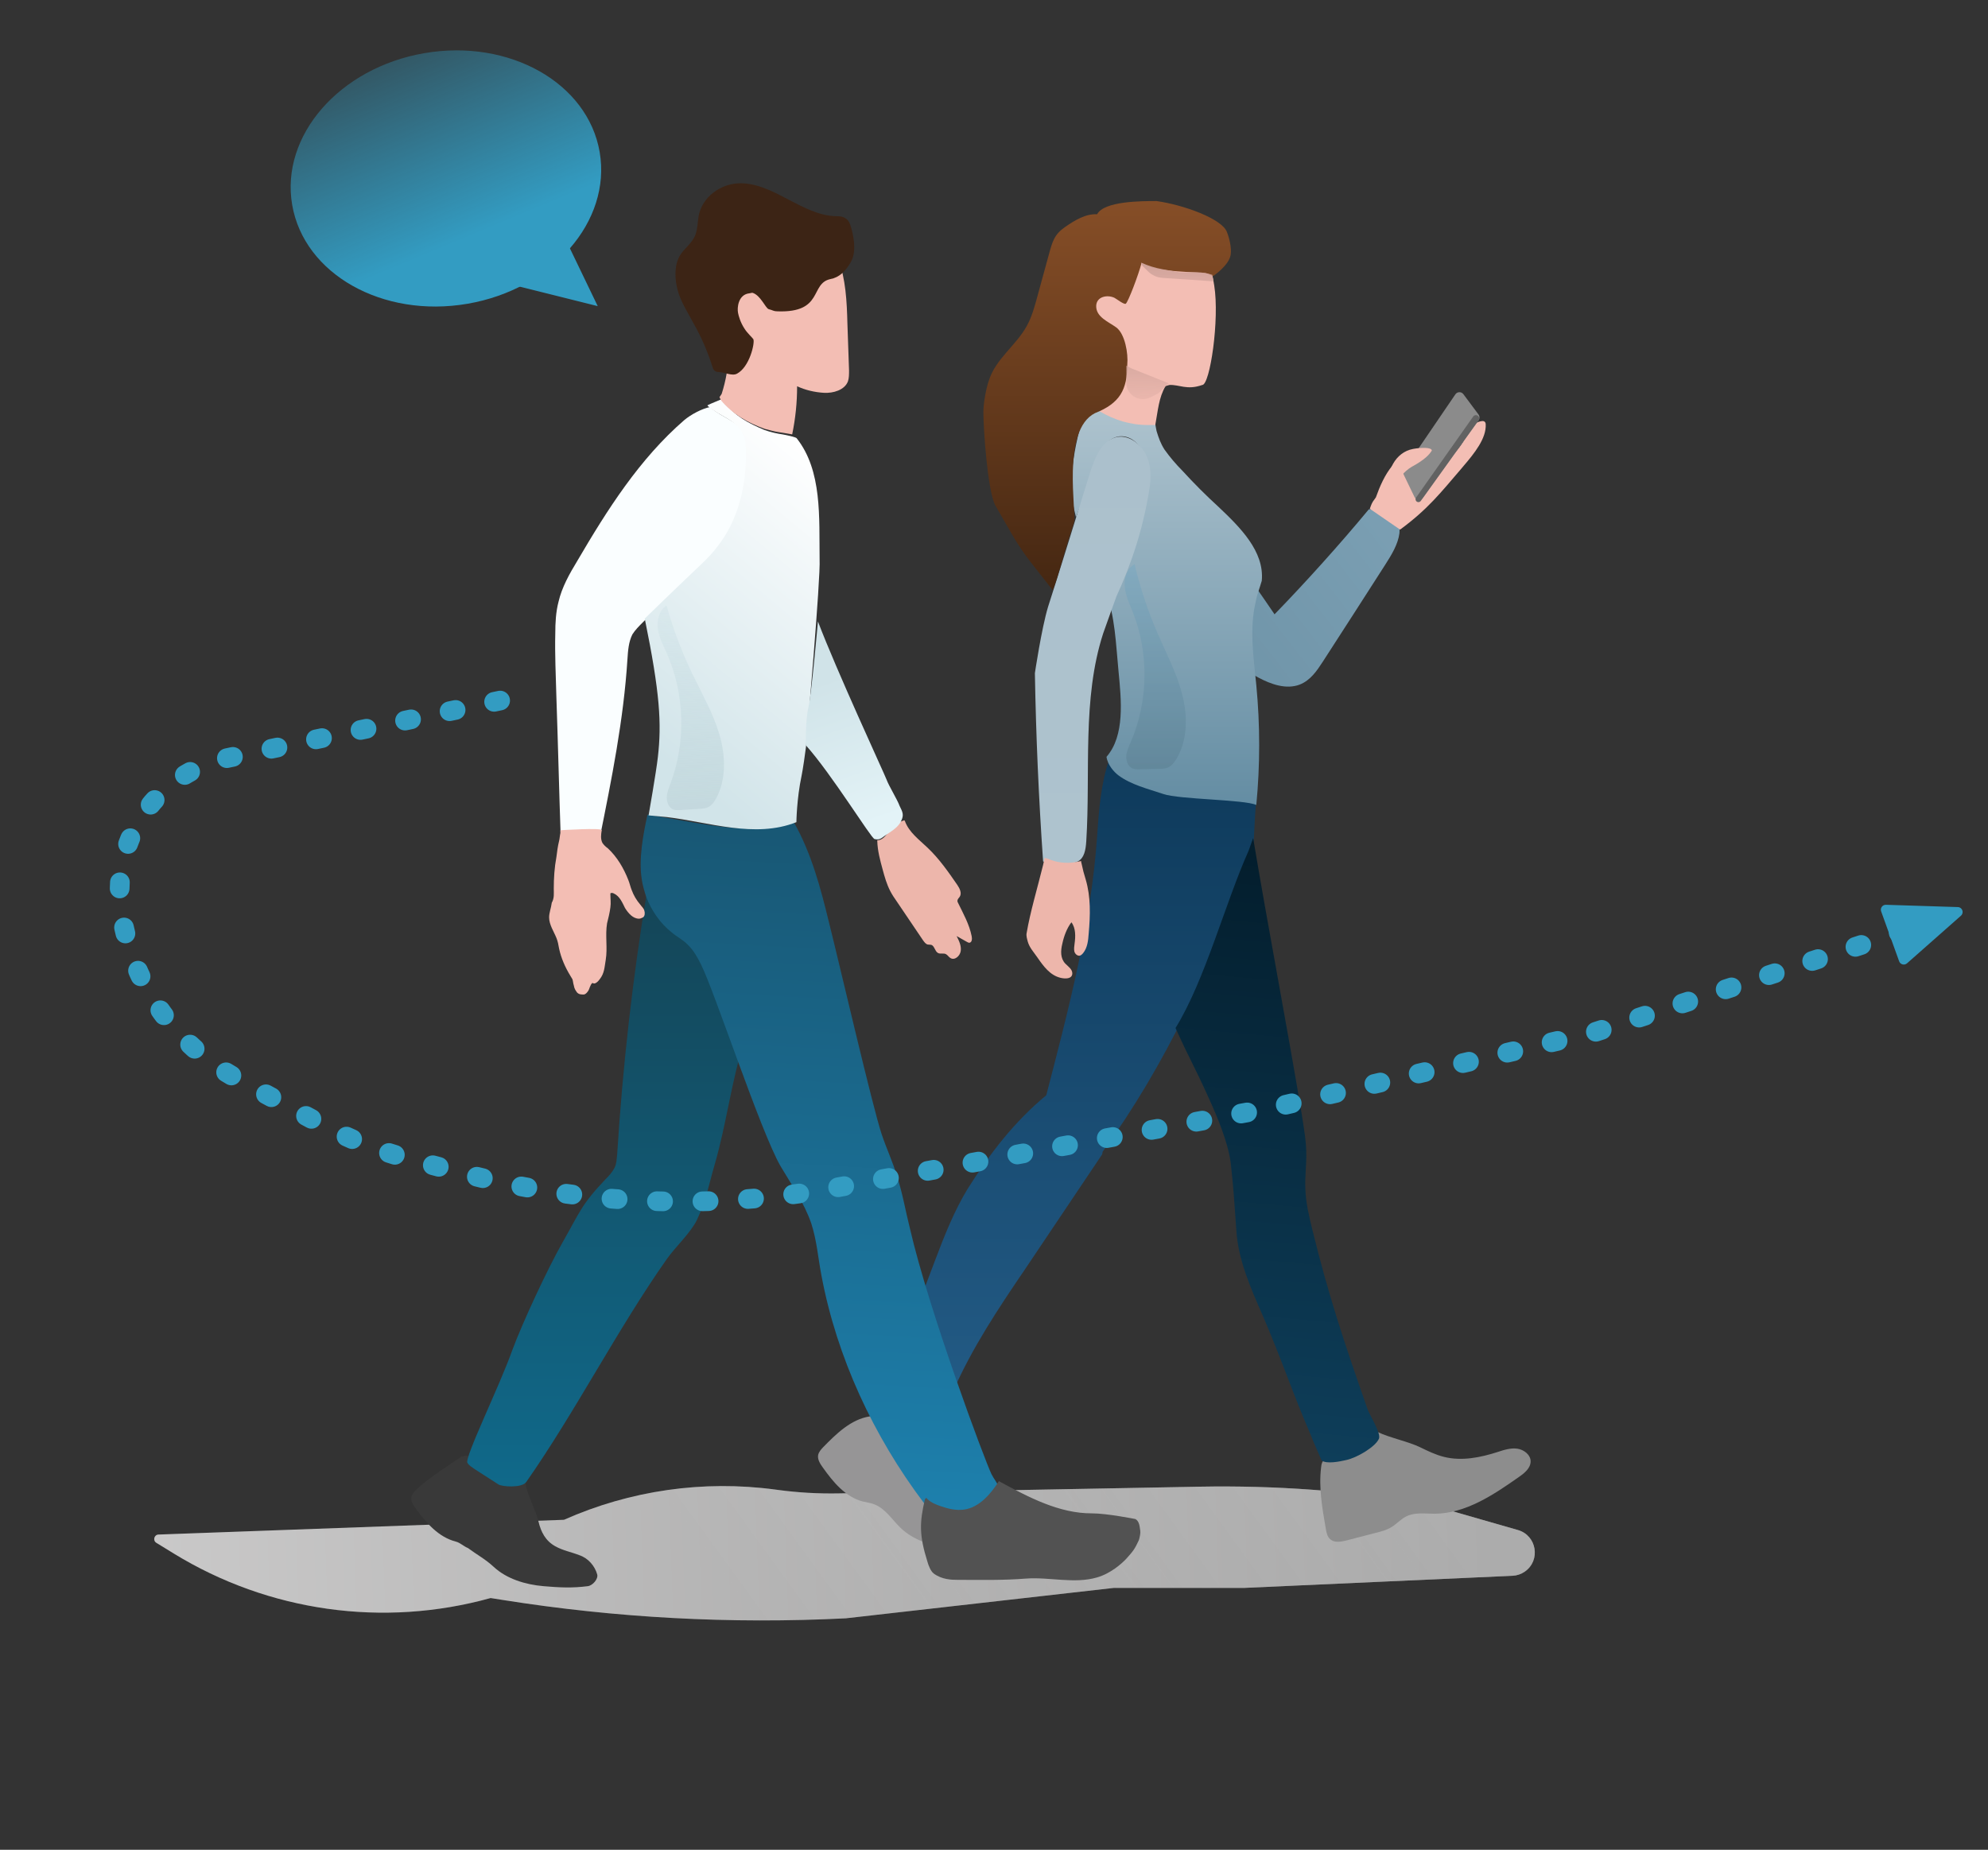 <svg width="404" height="376" viewBox="0 0 404 376" fill="none" xmlns="http://www.w3.org/2000/svg"><rect x="0" y="0" width="404" height="376" fill="#333333" stroke="none"/><path d="M31.774 313.605C31.007 313.134 31.317 311.954 32.216 311.922L114.607 308.924C128.074 302.941 142.938 300.813 157.544 302.777L158.055 302.846C162.154 303.397 166.289 303.635 170.424 303.558L243.833 302.192C259.13 301.907 274.42 303.036 289.509 305.563L308.466 311.004C312.308 312.107 313.148 317.176 309.866 319.458C309.131 319.969 308.266 320.262 307.372 320.302L252.734 322.774L226.293 322.774L171.88 328.951C148.538 330.132 125.136 328.875 102.054 325.202L99.707 324.828C77.915 330.888 54.585 327.608 35.309 315.775L31.774 313.605Z" fill="url(#paint0_linear_2775_4356)" fill-opacity=".6"/><path d="M31.774 313.605C31.007 313.134 31.317 311.954 32.216 311.922L114.607 308.924C128.074 302.941 142.938 300.813 157.544 302.777L158.055 302.846C162.154 303.397 166.289 303.635 170.424 303.558L243.833 302.192C259.13 301.907 274.42 303.036 289.509 305.563L308.466 311.004C312.308 312.107 313.148 317.176 309.866 319.458C309.131 319.969 308.266 320.262 307.372 320.302L252.734 322.774L226.293 322.774L171.88 328.951C148.538 330.132 125.136 328.875 102.054 325.202L99.707 324.828C77.915 330.888 54.585 327.608 35.309 315.775L31.774 313.605Z" fill="url(#paint1_linear_2775_4356)" fill-opacity=".7"/><path d="M284.39 106.712C284.439 107.253 284.441 107.803 284.396 108.361C284.119 110.612 282.795 112.779 281.494 114.804C277.285 121.348 273.083 127.937 268.826 134.49C267.636 136.312 266.327 138.293 264.126 139.153C261.37 140.206 258.265 139.077 255.762 137.746C254.022 136.826 252.313 135.809 250.692 134.729C243.807 130.119 237.98 124.306 232.257 118.521C229.972 116.233 227.688 113.946 225.443 111.605C224.424 110.599 223.397 109.549 222.465 108.482C221.963 107.886 221.461 107.29 220.999 106.641C220.528 105.947 220.106 105.245 219.73 104.534C218.492 102.056 217.148 96.846 218.247 93.987C218.247 93.987 218.972 92.846 219.288 92.422C220.573 90.583 224.066 89.532 226.393 90.437C227.505 90.876 228.354 90.95 230.769 92.068L233.13 93.699C235.96 95.475 248.784 110.553 253.351 116.733C255.049 119.036 259.012 124.867 259.012 124.867C265.3 118.402 272.446 110.451 278.161 103.54C281.6 103.004 284.022 103.891 284.39 106.712Z" fill="url(#paint2_linear_2775_4356)"/><path d="M204.002 312.134C204.25 313.091 203.605 314.001 202.612 314.145C199.434 314.575 196.257 314.91 193.08 314.623C189.406 314.288 185.633 313.091 183.002 310.555C181.264 308.879 179.924 306.63 177.64 305.768C176.896 305.481 176.101 305.385 175.307 305.194C171.732 304.236 169.3 301.221 167.215 298.301C166.669 297.535 166.073 296.626 166.271 295.716C166.42 295.094 166.867 294.615 167.264 294.184C169.945 291.456 172.874 288.536 176.697 287.914C176.796 287.914 176.945 287.866 177.044 287.818L177.789 287.531C178.385 287.292 179.03 287.435 179.527 287.818C180.122 288.345 180.917 289.015 181.364 289.446C182.456 290.451 183.846 291.169 185.186 291.887C185.683 292.126 186.13 292.413 186.676 292.605C187.768 292.988 188.418 293.296 189.511 293.105C189.957 295.69 191.491 298.444 192.087 300.981C192.583 303.135 193.278 305.481 195.264 306.63C196.803 307.539 198.739 307.395 200.378 308.066C202.165 308.688 203.505 310.315 204.002 312.134Z" fill="#969596"/><path d="M311.053 297.037C311.053 298.417 309.822 299.416 308.733 300.177C303.524 303.84 297.888 307.646 291.542 307.693C289.601 307.693 287.564 307.36 285.812 308.217C284.723 308.74 283.87 309.739 282.781 310.405C281.787 311.023 280.65 311.309 279.513 311.594C277.572 312.118 275.583 312.593 273.641 313.117C272.505 313.402 271.179 313.64 270.326 312.879C269.711 312.355 269.569 311.499 269.426 310.738C268.716 306.599 267.958 302.413 268.479 298.227C268.527 297.656 268.669 297.037 269.142 296.752C269.19 296.752 269.237 296.704 269.284 296.704C269.569 296.561 269.947 296.561 270.279 296.561C274.115 296.466 277.856 294.326 279.987 291.091C282.355 292.232 286.286 293.041 288.606 294.183C290.169 294.944 291.732 295.705 293.436 296.133C297.036 297.037 300.824 296.276 304.376 295.134C305.655 294.706 307.028 294.278 308.354 294.468C309.68 294.659 311.053 295.705 311.053 297.037Z" fill="#8D8D8D"/><path d="M255.195 163.621C254.973 166.733 254.639 173.402 254.751 173.514L253.973 173.736C250.195 184.851 245.862 195.745 240.751 206.193C235.974 215.864 230.529 225.2 224.085 234.093L223.974 234.649C218.752 242.429 213.53 250.21 208.308 257.991C202.864 265.994 197.531 273.997 193.642 282.89C192.198 286.224 191.575 290.084 189.123 293.586C184.133 293.061 179.775 292.193 178.442 288.859C177.553 286.858 178.643 286.336 179.421 284.224C182.976 274.887 186.42 265.661 189.976 256.324C191.865 251.322 193.865 246.209 196.642 241.651C201.197 234.426 206.067 228.072 212.622 222.625C217.177 205.063 221.752 187.741 222.974 169.734C223.308 164.732 223.752 159.064 225.419 154.395L227.307 155.062C229.974 156.952 232.529 158.952 235.863 159.619C241.418 160.397 252.751 160.286 255.195 163.621Z" fill="url(#paint3_linear_2775_4356)"/><path d="M255.195 122.271C253.862 127.829 254.751 133.609 255.306 139.278C256.084 147.392 256.084 155.507 255.306 163.621C252.862 162.509 239.641 162.509 236.418 161.398C233.085 160.286 229.863 159.508 227.308 157.619C226.419 156.952 225.086 155.507 224.863 153.839C228.641 149.504 227.863 142.254 227.308 136.474C226.752 130.805 226.641 125.384 224.641 119.937L223.863 119.493C227.197 112.934 231.419 106.599 232.863 99.374C233.308 97.039 233.419 94.483 232.53 92.371C232.419 92.148 232.308 91.926 232.196 91.593C231.085 89.814 229.53 88.48 227.419 88.703C224.308 89.147 223.086 92.815 222.086 95.817C221.308 97.929 219.441 103.018 218.663 105.13C217.663 101.462 217.087 96.2 219.419 87.182C220.239 84.555 222.024 83.629 222.691 82.629L223.308 83.256C223.419 83.367 223.641 83.478 223.752 83.478C226.863 85.257 231.308 86.471 234.752 85.693C234.752 86.36 234.925 86.953 235.036 87.619C235.48 89.064 235.863 90.148 236.641 91.37C237.752 92.927 238.974 94.372 240.307 95.706C242.64 98.262 245.085 100.707 247.64 103.042C251.973 107.154 256.973 112.045 256.418 118.048C255.973 119.604 255.418 120.938 255.195 122.271Z" fill="url(#paint4_linear_2775_4356)"/><path d="M244.319 78.254C241.2 79.359 239.643 78.143 237.643 78.254L236.866 78.477C235.476 80.79 235.301 83.59 234.776 86.394H233.463C229.523 86.394 226.533 85.368 223.422 83.59C223.311 83.478 223.088 83.367 222.977 83.367L222.644 83.145C224.533 79.921 226.422 76.587 225.866 73.03C225.422 70.473 223.755 68.25 222.866 65.805C220.533 59.469 224.422 51.466 230.866 49.465C233.199 48.687 235.755 48.687 238.199 48.909C239.643 49.02 241.088 49.243 242.31 49.91C245.087 51.355 246.31 54.801 246.754 58.024C247.865 64.916 245.895 78.254 244.319 78.254Z" fill="#F3BEB4"/><path d="M233.53 99.707C232.308 107.266 230.085 114.268 226.863 121.271C226.863 121.271 224.975 126.495 224.197 128.719C219.864 142.057 221.641 156.952 220.753 170.957C220.641 172.847 220.308 174.403 219.086 175.07C217.642 175.848 213.308 176.07 211.975 175.07C211.086 162.287 210.531 149.616 210.309 136.833C210.309 136.833 211.642 127.829 212.975 123.383C215.197 116.492 217.308 109.6 219.419 102.819C220.086 100.596 220.864 98.262 221.53 96.039C222.53 92.927 223.975 89.37 227.086 88.814C229.197 88.481 231.196 89.814 232.419 91.593C232.53 91.815 232.752 92.037 232.863 92.371C233.974 94.594 233.974 97.151 233.53 99.707Z" fill="url(#paint5_linear_2775_4356)"/><path d="M199.841 83.98C199.872 87.257 200.645 99.286 202.205 102.629L205.66 108.618C206.857 110.693 208.201 112.679 209.683 114.56L213.937 119.964C215.425 116.112 215.161 115.724 218.225 106.268C218.883 104.239 215.599 87.482 222.515 83.98C227.593 81.966 229.083 79.203 229.083 74.087C229.306 71.873 228.619 67.847 226.839 66.548C225.249 65.396 222.737 64.452 222.769 62.208C222.8 60.289 224.994 59.846 226.457 60.525C226.839 60.702 228.428 61.972 228.778 61.736C229.255 61.411 231.354 55.89 231.99 53.44C234.756 55.536 244.055 55.175 245.368 55.613L246.506 56.138C246.506 56.138 249.746 54.001 250.096 51.787C250.318 50.4 249.823 48.379 249.314 47.109C248.251 44.456 240.573 41.647 235.026 40.867C231.99 40.867 224.355 40.867 222.959 43.55C220.606 43.432 218.444 44.761 216.473 46.119C214.247 47.654 213.866 49.1 213.134 51.787C212.212 55.152 211.703 57.012 210.781 60.378C210.241 62.385 209.668 64.422 208.683 66.223C206.489 70.238 202.323 72.954 200.956 77.352C200.352 79.094 199.809 82.12 199.841 83.98Z" fill="url(#paint6_linear_2775_4356)"/><path d="M284.525 107.653C290.222 103.465 292.823 100.078 296.984 95.243C297.108 95.114 297.198 95.005 297.302 94.86C299.694 92.077 302.085 89.072 301.925 86.217C301.902 85.98 301.838 85.712 301.529 85.617C301.337 85.564 301.121 85.581 300.892 85.633C299.15 86.026 298.486 87.478 297.94 88.665C296.326 92.155 292.489 95.462 287.743 97.526C286.561 95.639 291.52 93.114 290.873 91.049C290.357 91.021 289.83 91.25 289.398 91.506C283.721 91.506 281.171 96.688 279.603 101.103C279.396 101.393 279.19 101.682 278.984 101.972C278.683 102.456 278.373 103.419 278.373 103.419L284.525 107.653Z" fill="#F3BEB4"/><path d="M289.164 101.174C288.722 101.79 287.781 101.708 287.451 101.025L285.253 96.467C285.098 96.145 285.127 95.765 285.328 95.47L295.759 80.156C296.146 79.588 296.977 79.57 297.387 80.122L300.464 84.254C300.725 84.604 300.729 85.082 300.474 85.435L289.164 101.174Z" fill="#8B8B8B"/><path d="M288.731 101.82C288.488 102.16 287.976 102.143 287.755 101.788C287.63 101.588 287.637 101.331 287.773 101.138L299.382 84.669C299.658 84.278 300.242 84.294 300.495 84.7C300.639 84.929 300.629 85.223 300.471 85.443L288.731 101.82Z" fill="#626262"/><path fill-rule="evenodd" clip-rule="evenodd" d="M283.543 98.056C283.543 98.056 282.248 100.067 282.315 98.583C281.757 96.039 283.428 91.93 287.185 91.248C288.806 90.954 290.925 90.889 290.978 91.575C290.508 92.364 289.567 93.434 286.879 94.893C285.458 95.664 283.543 98.056 283.543 98.056Z" fill="#F3BEB4"/><path d="M183.765 166.73C183.422 166.89 183.019 166.982 182.646 167.108C180.872 167.808 180.134 170.828 178.282 170.792L178.279 170.926C178.333 172.927 178.853 174.837 179.372 176.748C179.776 178.256 180.21 179.764 180.925 181.145C181.313 181.886 181.763 182.562 182.244 183.238C184.016 185.872 185.789 188.507 187.561 191.108C187.832 191.48 188.102 191.885 188.533 191.993C188.779 192.031 189.058 192.003 189.304 192.075C189.917 192.32 189.989 193.355 190.601 193.7C191.09 193.976 191.713 193.688 192.203 193.931C192.57 194.104 192.778 194.508 193.114 194.715C193.968 195.298 195.098 194.353 195.242 193.289C195.386 192.225 194.88 191.215 194.404 190.272C195.107 190.652 195.779 191.065 196.482 191.445C196.666 191.549 196.849 191.652 197.035 191.623C197.531 191.532 197.575 190.833 197.462 190.297C196.983 187.887 195.788 185.764 194.718 183.576C194.628 183.408 194.539 183.24 194.574 183.04C194.611 182.708 194.893 182.513 195.052 182.249C195.498 181.524 195.022 180.582 194.542 179.872C192.708 177.203 190.844 174.534 188.508 172.322C186.779 170.655 184.707 169.182 183.886 166.865L183.765 166.73Z" fill="#EDB6AB"/><path d="M121.363 320.024C121.611 320.943 120.459 322.275 119.465 322.413C116.286 322.827 113.614 322.689 110.435 322.413C106.76 322.092 102.985 320.943 100.352 318.508C98.614 316.899 97.033 316.099 95.083 314.658C94.338 314.383 93.448 313.545 92.653 313.361C89.077 312.442 86.643 309.548 84.557 306.745C84.011 306.009 83.415 305.136 83.613 304.263C83.762 303.666 84.209 303.207 84.607 302.793C87.289 300.174 93.327 296.474 93.717 296.114C94.87 295.934 92.653 296.347 94.392 295.934C94.988 295.704 96.379 296.314 96.875 296.682C97.471 297.187 98.266 297.83 98.713 298.244C99.806 299.209 101.197 299.898 102.538 300.587C103.034 300.817 103.481 301.093 104.028 301.277C105.12 301.644 105.669 301.67 106.762 301.487C107.209 303.968 108.846 306.882 109.442 309.318C109.938 311.385 110.846 313.196 112.833 314.298C114.373 315.171 116.098 315.475 117.737 316.118C119.525 316.716 120.866 318.278 121.363 320.024Z" fill="#393939"/><path d="M151.208 211.715C148.652 219.773 147.652 228.261 145.319 236.427C143.986 240.94 143.652 243.626 141.652 247.924C140.43 250.502 137.208 253.511 135.542 255.875C125.542 270.058 116.947 286.943 106.948 301.234C106.059 302.523 101.988 302.184 101.321 301.754C99.654 300.68 97.988 299.605 96.321 298.531C95.877 298.208 95.321 297.886 94.988 297.349C94.321 296.382 101.654 281.447 104.099 274.463C106.21 268.768 111.321 257.809 114.32 252.544C117.876 246.312 118.098 244.915 123.098 239.65C123.764 239.006 124.431 238.254 124.875 237.394C125.32 236.535 125.32 235.46 125.431 234.493C126.542 216.765 128.542 199.036 131.431 181.522L131.653 181.415C132.875 184.209 134.653 186.572 137.208 188.291C138.319 189.044 139.653 189.688 140.652 190.655C141.875 191.73 142.763 193.126 143.541 194.523C146.652 200.11 148.985 205.913 151.208 211.715Z" fill="url(#paint7_linear_2775_4356)"/><path d="M201.5 299.664C202.502 301.668 204.07 302.349 201.232 304.565C197.478 307.496 196.121 308.269 191.605 307.514L187.77 305.524C177.503 291.942 170.042 275.83 166.942 259.305C166.248 255.716 165.999 252.151 164.856 248.646C163.415 244.478 160.837 240.786 158.597 237.005C154.438 229.676 145.29 201.736 142.484 196.095C141.784 194.658 140.974 193.215 139.813 192.075C138.867 191.055 137.566 190.446 136.504 189.527C134.159 187.677 132.409 185.106 131.336 182.358C130.957 181.153 130.578 179.949 130.421 178.757C129.756 174.631 130.698 169.626 131.586 165.585L135.333 166.221C143.818 167.653 152.385 169.628 160.62 167.496L161.309 167.104C164.96 173.544 166.796 180.639 168.522 187.728C170.714 196.456 177.37 225.227 179.189 230.599C180.145 233.449 181.44 236.21 182.285 239.054C183.428 242.56 184.011 246.143 184.926 249.743C188.79 266.526 200.236 297.137 201.5 299.664Z" fill="url(#paint8_linear_2775_4356)"/><path d="M151.954 91.609C152.176 98.612 150.51 105.837 146.177 111.283C144.843 113.062 143.177 114.507 141.621 116.063C138.066 119.398 134.51 122.732 130.955 126.178C130.844 126.289 130.733 126.4 130.622 126.512C129.844 127.29 129.066 128.068 128.511 128.957C127.733 130.513 127.622 132.292 127.511 133.959C126.733 146.297 124.289 158.413 121.844 170.529C121.622 171.64 121.178 172.863 120.178 173.085C119.733 173.197 119.4 173.085 118.956 173.085C117.622 172.752 116.289 172.418 114.956 171.974C114.622 171.863 114.289 171.752 114.178 171.418C113.956 171.085 113.956 170.751 113.956 170.418C113.622 160.858 113.4 151.188 113.067 141.629C112.956 137.294 112.734 132.959 112.845 128.735C112.845 126.623 112.956 124.4 113.511 122.288C114.178 119.398 115.733 116.619 117.289 114.062C123.4 103.614 129.955 93.276 139.066 85.384C140.399 84.273 142.621 83.05 144.399 82.717L144.51 82.939C146.843 84.94 150.51 85.829 151.732 88.719C151.843 89.497 151.954 90.609 151.954 91.609Z" fill="#FAFEFF"/><path d="M163.783 151.885C163.672 152.891 163.117 156.691 162.895 157.697C161.895 162.391 161.844 167.118 161.844 167.118C153.405 170.47 144.017 167.084 135.467 166.079C134.357 165.967 132.913 165.855 131.803 165.743C131.803 165.743 133.357 156.914 133.69 153.897C134.468 147.08 134.135 140.933 131.025 125.734C131.025 125.734 137.688 119.252 141.241 115.899C142.907 114.334 144.462 112.882 145.794 111.093C150.125 105.617 151.79 98.353 151.568 91.312C151.568 90.306 151.457 89.3 151.013 88.295C149.792 85.389 146.127 84.607 143.795 82.483V82.371C144.684 81.924 145.905 81.477 146.904 81.03L147.127 81.701C149.458 84.606 151.901 85.948 155.344 87.4C156.565 87.848 158.12 88.183 159.008 88.295C159.674 88.406 161.784 88.853 161.895 89.077C167.114 95.671 166.448 105.17 166.559 113.664C166.781 117.575 164.005 149.203 163.783 151.885Z" fill="url(#paint9_linear_2775_4356)"/><path d="M183.121 166.889C182.604 168.046 181.353 168.865 180.229 169.59C179.231 170.223 178.909 170.848 177.719 170.551C176.967 170.322 169.018 157.348 163.745 151.469C163.745 151.469 163.69 146.166 164.284 143.784C164.895 141.291 166.221 126.318 166.221 126.318C169.969 136.235 179.761 157.37 180.157 158.444C180.628 159.754 182.34 162.494 182.812 163.804C183.41 165.022 183.764 165.639 183.121 166.889Z" fill="url(#paint10_linear_2775_4356)"/><path d="M172.32 77.512C171.654 79.29 169.32 79.957 167.432 79.846C165.543 79.735 163.654 79.29 161.987 78.512C161.987 81.847 161.654 85.07 160.987 88.294C160.987 88.294 159.099 87.96 158.321 87.849C157.432 87.738 156.321 87.404 155.432 87.182C151.988 85.96 148.877 84.181 146.544 81.402L146.21 80.735L146.655 80.068C147.544 77.29 147.988 74.622 148.099 71.732V71.176C146.433 69.397 144.766 67.508 143.766 65.285C142.766 63.173 142.544 60.727 142.322 58.393C142.211 56.281 142.211 54.281 142.322 52.28C142.433 51.168 142.433 49.945 142.988 48.834C143.655 47.5 144.766 46.5 145.988 45.61C147.321 44.721 148.766 43.943 150.321 43.387C152.21 42.943 154.099 42.831 156.099 42.831C157.765 42.831 159.543 42.831 161.21 43.276C165.543 44.499 168.765 48.278 170.32 52.502C171.876 56.726 172.098 61.283 172.209 65.729C172.32 68.953 172.431 72.065 172.542 75.289C172.542 76.067 172.542 76.845 172.32 77.512Z" fill="#F3BEB4"/><path d="M152.321 59.616C149.988 59.838 149.766 62.617 149.988 63.618C150.099 64.173 150.432 65.507 151.321 66.841C151.877 67.73 152.988 68.731 153.099 68.953C153.432 69.731 152.321 74.622 149.766 75.956C148.766 76.511 147.21 75.622 145.988 75.622C145.544 75.622 145.099 75.4 144.877 74.844C143.877 71.621 142.544 68.508 140.877 65.618C139.766 63.506 138.433 61.506 137.766 59.171C137.1 56.837 136.989 54.058 138.1 52.057C138.988 50.501 140.655 49.501 141.322 47.722C141.766 46.5 141.766 45.166 141.988 43.832C142.766 39.942 146.433 37.496 149.877 37.274C153.321 37.052 156.765 38.719 159.876 40.386C163.098 42.054 166.321 43.832 169.765 43.943C170.543 43.943 171.32 43.943 171.987 44.499C172.654 44.944 172.876 45.944 173.098 46.722C173.653 48.945 173.987 51.613 172.765 53.502C171.765 55.17 170.543 56.392 168.765 56.726C164.543 57.615 167.432 63.618 157.988 63.284C157.21 63.284 157.099 63.062 156.21 62.84C155.543 62.617 154.543 59.95 152.877 59.505" fill="#3C2415"/><path d="M112.537 180.656C112.537 178.492 112.673 176.329 113.079 174.166C113.214 173.085 113.349 172.003 113.62 170.922C113.756 170.381 113.756 169.84 113.891 169.299C113.891 169.164 113.891 168.759 113.891 168.759C113.891 168.759 122.418 168.218 122.283 168.759C122.147 169.57 122.012 170.516 122.418 171.327C122.689 171.733 123.095 172.138 123.501 172.409C125.396 174.166 126.75 176.465 127.697 178.898C127.968 179.574 128.103 180.25 128.374 180.926C128.78 182.007 129.321 182.954 130.133 183.9C130.404 184.306 130.81 184.576 130.945 185.117C131.081 185.522 131.081 186.198 130.675 186.469C130.404 186.604 130.133 186.739 129.863 186.739C128.644 186.739 127.697 185.658 127.02 184.576C126.479 183.495 125.937 182.143 124.719 181.602C124.448 181.467 124.178 181.467 124.042 181.602C124.042 181.467 124.042 181.602 124.042 181.737C124.042 182.683 124.178 183.495 124.042 184.441C123.907 185.522 123.636 186.604 123.366 187.686C122.96 190.119 123.501 192.688 123.095 195.121C122.824 196.743 122.824 197.825 121.877 199.042C121.606 199.447 120.929 200.123 120.523 199.853C120.253 199.583 119.846 200.664 119.711 201.07C119.576 201.475 119.034 202.151 118.628 202.151C118.087 202.151 117.681 202.151 117.275 201.746C117.004 201.34 116.733 201.07 116.598 200.258C116.463 199.853 116.463 199.447 116.327 199.042C116.192 198.771 116.057 198.636 115.921 198.366C114.838 196.608 114.026 194.716 113.62 192.823C113.485 192.012 113.349 191.336 113.079 190.66C112.537 189.308 111.59 187.956 111.59 186.469C111.59 185.522 111.996 184.576 112.131 183.495C112.673 182.548 112.537 181.602 112.537 180.656Z" fill="#F3BEB4"/><path d="M231.726 311.187C231.791 311.487 231.642 312.483 231.434 313.08C230.574 314.914 230.302 315.258 228.907 316.816C228.006 317.799 225.691 319.861 222.922 320.643C218.332 321.988 213.198 320.511 208.454 320.875C203.827 321.243 199.142 321.142 194.493 321.127C193.438 321.127 191.407 321.089 189.741 319.834C189.135 319.386 188.678 318.179 188.475 317.45C186.788 312.077 186.859 309.491 187.96 304.738L188.245 304.453C188.32 304.54 188.394 304.628 188.469 304.716C189.257 305.469 190.257 305.848 191.259 306.185C192.761 306.712 194.386 307.073 195.959 306.839C198.948 306.406 201.287 303.782 203.005 301.049L203.118 301.138C209.039 304.344 215.268 307.648 221.913 307.615C224.922 307.607 230.734 308.771 230.734 308.771C231.597 309.251 231.602 310.419 231.726 311.187Z" fill="#525252"/><path d="M221.241 189.787C221.144 191.18 220.99 192.63 220.132 193.709C219.903 193.993 219.619 194.275 219.289 194.265C218.849 194.252 218.421 193.832 218.325 193.363C218.229 192.895 218.3 192.374 218.371 191.852C218.581 190.347 218.632 188.661 217.732 187.471C216.815 188.665 216.216 190.275 215.895 191.778C215.52 193.279 215.474 194.79 216.488 195.867C217.075 196.466 217.939 197.016 217.913 197.888C217.88 198.992 216.503 199.008 215.465 198.744C213.388 198.216 212.066 196.432 210.8 194.59C210.061 193.521 209.207 192.623 208.859 191.391C208.712 190.805 208.509 190.217 208.637 189.639C209.373 185.299 210.841 180.458 211.972 175.839C212.096 175.377 212.166 174.856 212.291 174.394L212.892 174.529C214.685 175.339 216.66 175.573 218.597 175.224C218.707 175.228 218.819 175.173 218.929 175.176L219.705 175.025C219.699 175.199 219.749 175.375 219.799 175.551C220.039 176.722 220.286 177.66 220.638 178.776C221.686 182.355 221.575 186.016 221.241 189.787Z" fill="#EDB6AB"/><path d="M230.562 114.661C231.714 119.501 233.293 124.234 235.262 128.775C237.048 132.885 239.168 136.887 240.273 141.248C241.379 145.609 241.356 150.534 239.029 154.332C238.615 155.003 238.108 155.662 237.417 155.985C236.829 156.261 236.172 156.273 235.527 156.285C234.191 156.309 232.855 156.333 231.53 156.369C231.058 156.381 230.562 156.381 230.136 156.201C229.238 155.818 228.823 154.691 228.881 153.685C228.95 152.678 229.387 151.756 229.791 150.833C233.362 142.578 233.523 132.801 230.205 124.426C229.56 122.796 228.777 121.179 228.581 119.43C228.385 117.68 228.938 115.691 230.39 114.781" fill="url(#paint11_linear_2775_4356)" fill-opacity=".8"/><path d="M135.447 123.077C136.793 127.859 138.554 132.515 140.691 136.962C142.629 140.987 144.891 144.89 146.17 149.196C147.45 153.501 147.643 158.417 145.519 162.309C145.14 162.996 144.67 163.676 144.004 164.029C143.438 164.329 142.792 164.37 142.157 164.41C140.843 164.491 139.529 164.573 138.226 164.666C137.762 164.698 137.274 164.72 136.847 164.559C135.946 164.215 135.488 163.109 135.501 162.101C135.525 161.094 135.915 160.154 136.272 159.216C139.425 150.822 139.156 141.056 135.523 132.84C134.817 131.241 133.975 129.66 133.705 127.923C133.436 126.185 133.893 124.176 135.282 123.204" fill="url(#paint12_linear_2775_4356)" fill-opacity=".9"/><path d="M229.889 74.865L237.525 77.921L235.37 79.973L233.785 80.77C231.676 81.83 229.154 80.47 228.881 78.124L228.901 74.328L229.889 74.865Z" fill="url(#paint13_linear_2775_4356)"/><path d="M231.936 53.391C233.306 54.007 234.746 54.454 236.224 54.722L239.666 55.345L242.757 55.345L243.19 55.345C244.268 55.345 245.34 55.518 246.364 55.858L246.622 57.187L236.232 56.487C235.124 56.412 234.08 55.94 233.293 55.156L232.23 54.098C232.041 53.911 231.936 53.656 231.936 53.391Z" fill="url(#paint14_linear_2775_4356)"/><path d="M280.238 292.42C279.528 294.103 275.742 296.317 273.581 296.777C272.214 297.09 269.631 297.622 268.583 296.872C268.583 296.872 266.579 292.333 266.407 291.771C262.442 282.566 260.568 276.597 256.603 267.392C254.105 261.705 251.607 256.018 251.251 250.089C250.907 245.252 250.659 241.134 250.094 236.278C249.48 231.963 247.402 227.07 245.541 222.97C242.285 215.795 242.143 216.137 238.887 208.962C244.898 199.239 248.985 183.535 253.736 172.934L254.668 170.342C257.556 187.75 261.651 209.09 264.54 226.498C264.959 229.266 265.488 232.045 265.465 234.773C265.48 237.068 265.154 239.441 265.281 241.746C265.368 244.484 266.018 247.164 266.668 249.844C270.01 263.471 273.186 272.936 277.885 286.357C278.23 287.481 280.678 291.258 280.238 292.42Z" fill="url(#paint15_linear_2775_4356)"/><path d="M387.041 189.198L323.97 209.834L258.819 225.136L170.017 241.386C144.71 246.017 118.694 245.001 93.826 238.409L83.318 235.624C76.98 233.944 70.862 231.52 65.094 228.402L48.337 219.345C35.258 212.277 26.395 199.333 24.533 184.584V184.584C22.732 170.311 32.179 157.042 46.256 154.074L104.937 141.704" stroke="#339CC2" stroke-width="4" stroke-linecap="round" stroke-linejoin="round" stroke-dasharray="1.25 8"/><path d="M397.877 184.378C398.782 184.407 399.186 185.527 398.508 186.127L387.546 195.81C387.017 196.278 386.183 196.064 385.944 195.4L382.286 185.253C382.047 184.589 382.553 183.892 383.259 183.914L397.877 184.378Z" fill="#339CC2"/><ellipse cx="90.62" cy="36.275" rx="31.702" ry="25.844" transform="rotate(-9.75 90.62 36.275)" fill="url(#paint16_linear_2775_4356)"/><path d="M121.471 62.231L99.772 56.806L111.772 42.077L121.471 62.231Z" fill="#339CC2"/><defs><linearGradient id="paint0_linear_2775_4356" x1="277.086" y1="282.632" x2="164.212" y2="364.722" gradientUnits="userSpaceOnUse"><stop stop-color="#C4C4C4"/><stop offset=".936" stop-color="#C4C4C4" stop-opacity=".29"/></linearGradient><linearGradient id="paint1_linear_2775_4356" x1="29.517" y1="321.292" x2="303.402" y2="311.31" gradientUnits="userSpaceOnUse"><stop stop-color="#FFFEFE"/><stop offset="1" stop-color="#BBB"/></linearGradient><linearGradient id="paint2_linear_2775_4356" x1="244.846" y1="133.672" x2="286.871" y2="101.103" gradientUnits="userSpaceOnUse"><stop stop-color="#6F94A8"/><stop offset="1" stop-color="#7CA0B4"/></linearGradient><linearGradient id="paint3_linear_2775_4356" x1="216.652" y1="154.395" x2="216.652" y2="293.586" gradientUnits="userSpaceOnUse"><stop stop-color="#0E3A5B"/><stop offset="1" stop-color="#245D88"/></linearGradient><linearGradient id="paint4_linear_2775_4356" x1="237.126" y1="82.629" x2="237.126" y2="163.621" gradientUnits="userSpaceOnUse"><stop stop-color="#AEC3CE"/><stop offset="1" stop-color="#648DA3"/></linearGradient><linearGradient id="paint5_linear_2775_4356" x1="222.058" y1="88.763" x2="222.058" y2="175.74" gradientUnits="userSpaceOnUse"><stop stop-color="#ABC0CC"/><stop offset="1" stop-color="#AEC3CE"/></linearGradient><linearGradient id="paint6_linear_2775_4356" x1="224.995" y1="40.867" x2="224.995" y2="119.964" gradientUnits="userSpaceOnUse"><stop stop-color="#864E27"/><stop offset="1" stop-color="#452712"/></linearGradient><linearGradient id="paint7_linear_2775_4356" x1="123.076" y1="181.415" x2="123.076" y2="302.14" gradientUnits="userSpaceOnUse"><stop stop-color="#144557"/><stop offset="1" stop-color="#10698A"/></linearGradient><linearGradient id="paint8_linear_2775_4356" x1="170.41" y1="167.601" x2="162.835" y2="306.077" gradientUnits="userSpaceOnUse"><stop stop-color="#185774"/><stop offset="1" stop-color="#1D80AD"/></linearGradient><linearGradient id="paint9_linear_2775_4356" x1="168.498" y1="94.513" x2="125.422" y2="146.344" gradientUnits="userSpaceOnUse"><stop stop-color="#fff"/><stop offset="1" stop-color="#D1E4E9"/></linearGradient><linearGradient id="paint10_linear_2775_4356" x1="158.349" y1="133.449" x2="170.942" y2="169.514" gradientUnits="userSpaceOnUse"><stop offset=".2" stop-color="#D0E3E8"/><stop offset="1" stop-color="#E3F3F7"/></linearGradient><linearGradient id="paint11_linear_2775_4356" x1="234.763" y1="114.661" x2="234.763" y2="156.373" gradientUnits="userSpaceOnUse"><stop stop-color="#80AAC0"/><stop offset="1" stop-color="#608598"/></linearGradient><linearGradient id="paint12_linear_2775_4356" x1="140.233" y1="121.485" x2="142.061" y2="163.119" gradientUnits="userSpaceOnUse"><stop stop-color="#D0E3E8" stop-opacity=".48"/><stop offset=".699" stop-color="#C6DBE0" stop-opacity=".851"/><stop offset="1" stop-color="#C3D8DD"/></linearGradient><linearGradient id="paint13_linear_2775_4356" x1="230.791" y1="70.732" x2="230.723" y2="85.461" gradientUnits="userSpaceOnUse"><stop stop-color="#CEA29A"/><stop offset="1" stop-color="#E0AEA5" stop-opacity=".13"/></linearGradient><linearGradient id="paint14_linear_2775_4356" x1="236.88" y1="53.288" x2="236.811" y2="68.017" gradientUnits="userSpaceOnUse"><stop stop-color="#CEA29A"/><stop offset="1" stop-color="#E0AEA5" stop-opacity=".13"/></linearGradient><linearGradient id="paint15_linear_2775_4356" x1="267.312" y1="171.486" x2="256.055" y2="295.994" gradientUnits="userSpaceOnUse"><stop stop-color="#031D2C"/><stop offset="1" stop-color="#0E3E5A"/></linearGradient><linearGradient id="paint16_linear_2775_4356" x1="88.115" y1="49.903" x2="77.354" y2="3.08" gradientUnits="userSpaceOnUse"><stop stop-color="#339CC2"/><stop offset="1" stop-color="#339CC2" stop-opacity=".2"/></linearGradient></defs></svg>
